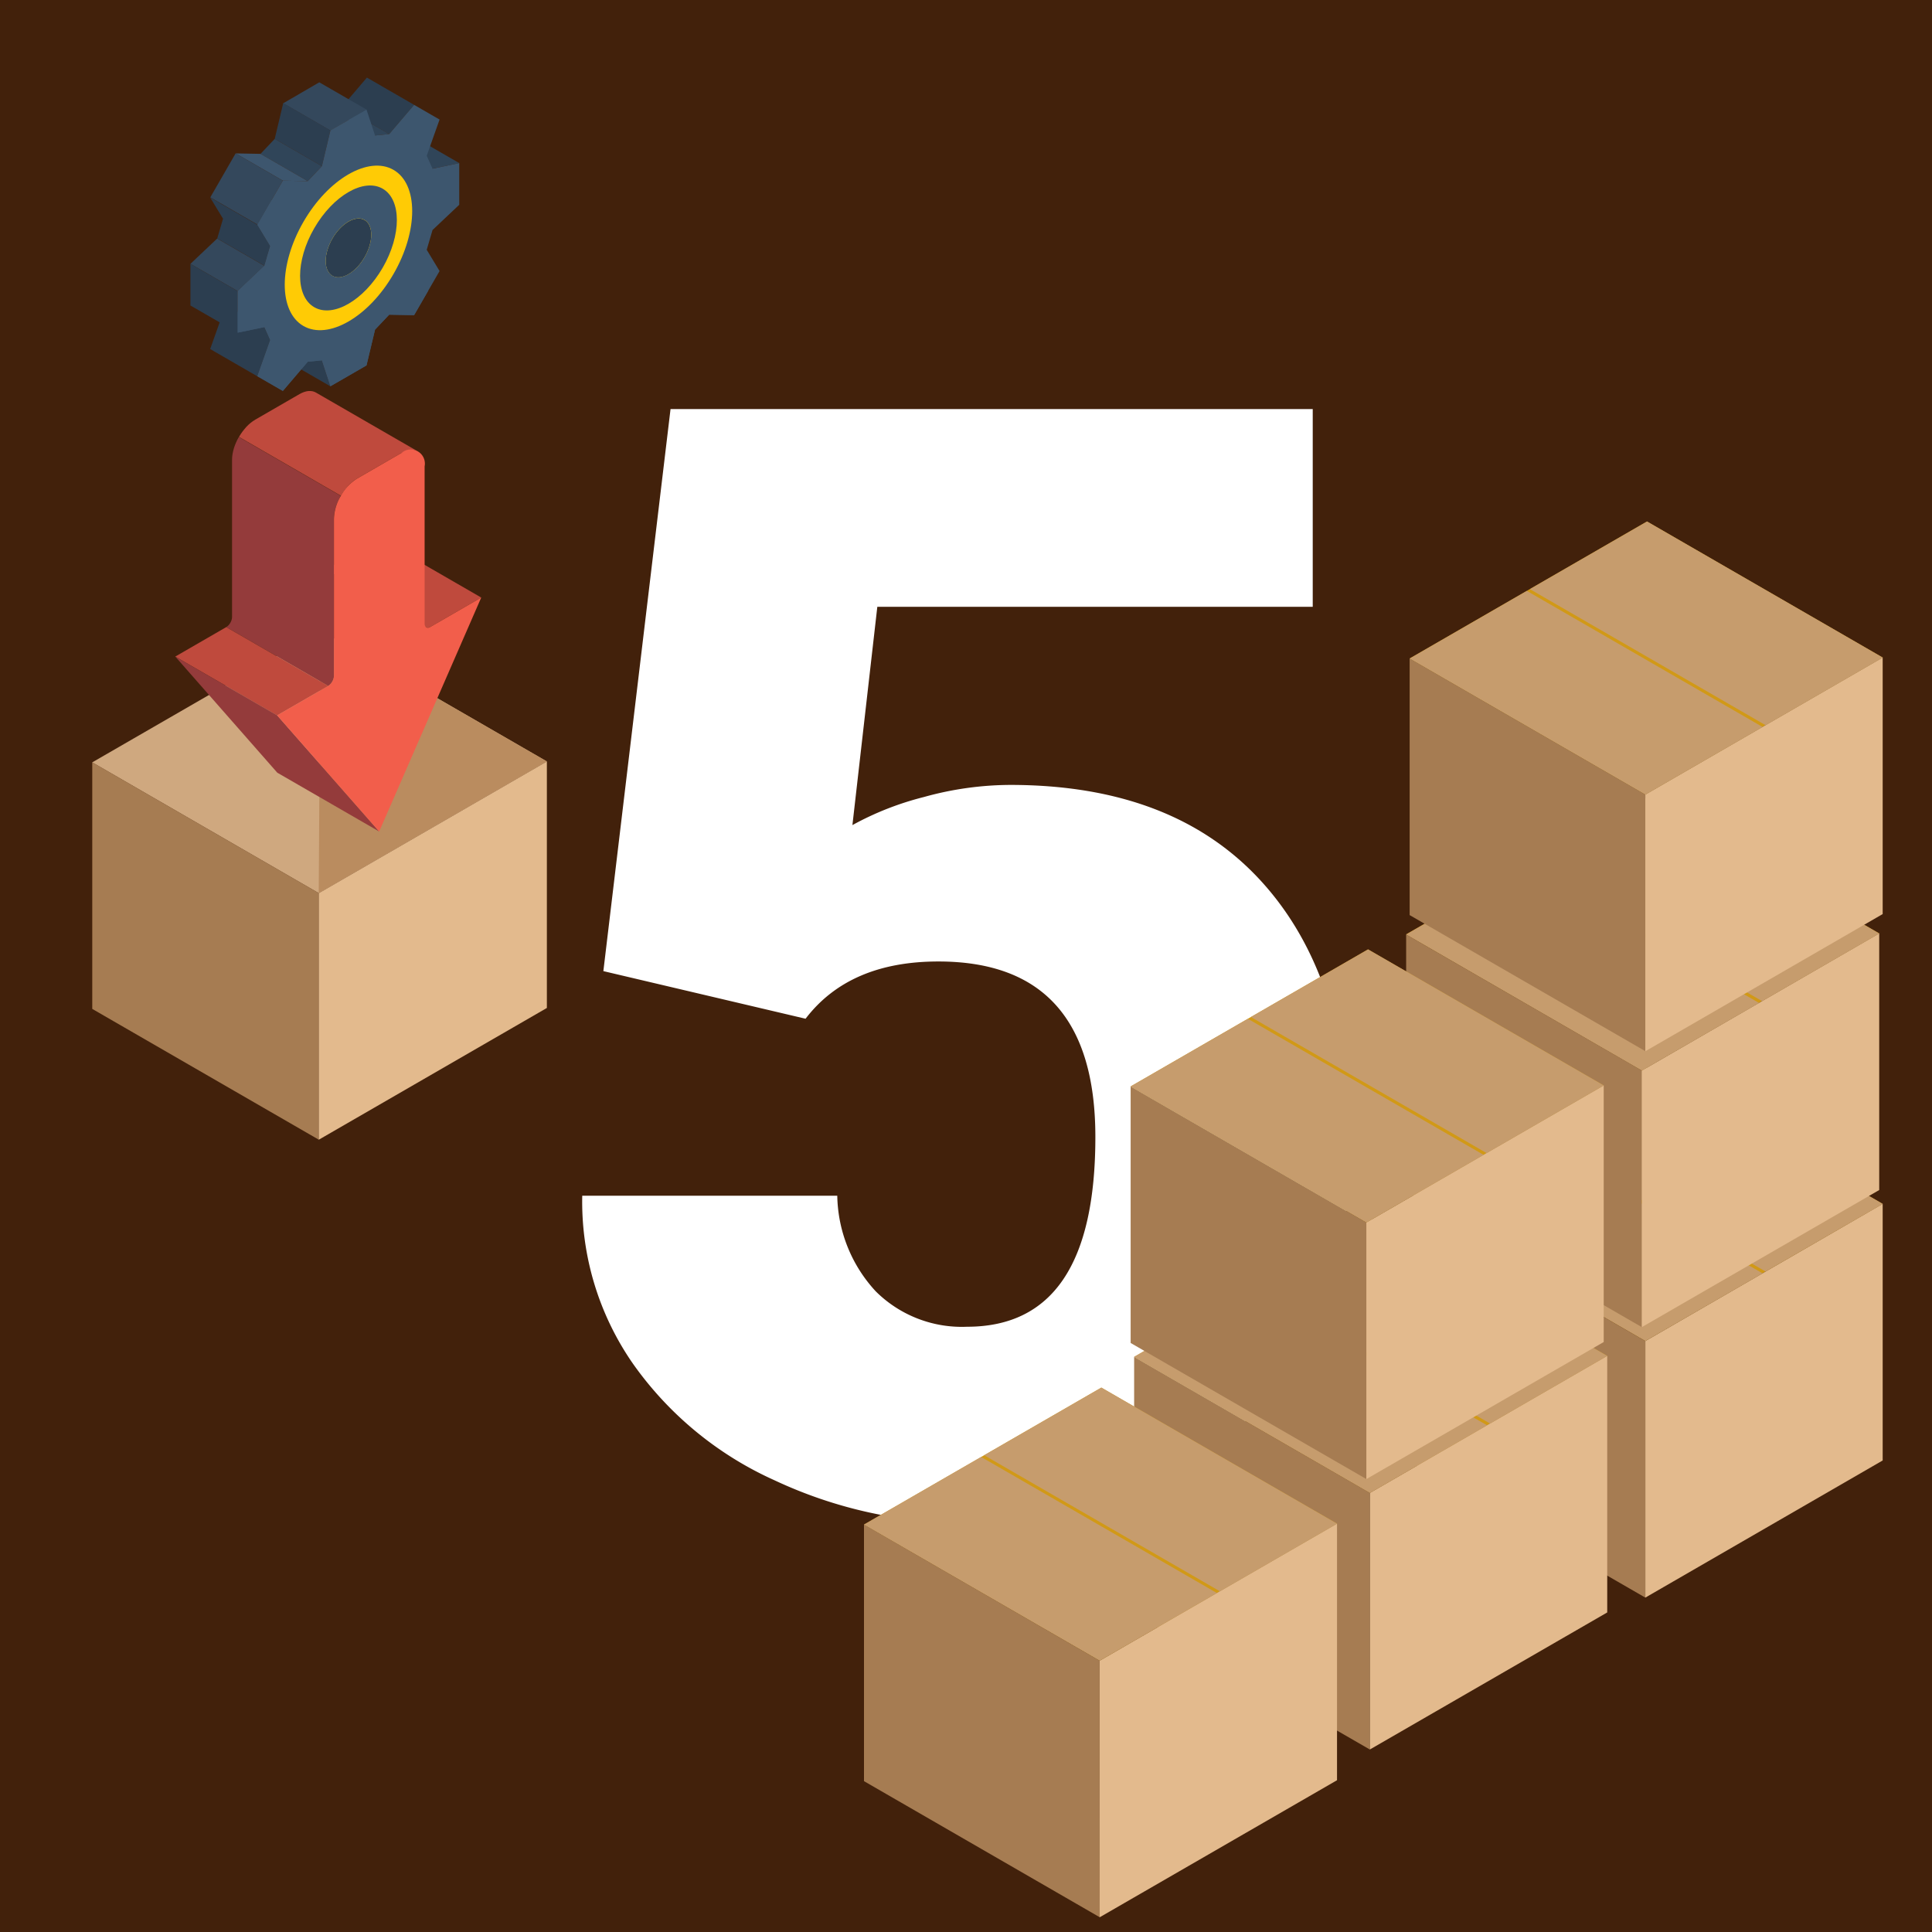 <svg xmlns="http://www.w3.org/2000/svg" width="100" height="100" viewBox="0 0 100 100">
  <g id="グループ_4696" data-name="グループ 4696" transform="translate(-278.553 -859.088)">
    <g id="地色">
      <g id="レイヤー_5" data-name="レイヤー 5">
        <rect id="長方形_221" data-name="長方形 221" width="100" height="100" transform="translate(278.553 859.088)" fill="#42210b"/>
      </g>
    </g>
    <g id="レイヤー_1" data-name="レイヤー 1">
      <g id="グループ_4680" data-name="グループ 4680">
        <path id="パス_31529" data-name="パス 31529" d="M309.783,909.353l3.477-29.093H346.5v10.235H323.963l-1.289,11.3a15.516,15.516,0,0,1,3.691-1.451,16.826,16.826,0,0,1,4.473-.629q8.477,0,13.027,5.02t4.551,14.082a20.186,20.186,0,0,1-2.441,9.9,16.773,16.773,0,0,1-6.856,6.817,21.637,21.637,0,0,1-10.429,2.382,23.29,23.29,0,0,1-10.04-2.205,17.992,17.992,0,0,1-7.343-6.049,14.694,14.694,0,0,1-2.617-8.684h13.2a7.465,7.465,0,0,0,1.992,4.95,6.318,6.318,0,0,0,4.726,1.832q6.641,0,6.641-9.823,0-9.082-8.125-9.083-4.61,0-6.875,2.963Z" fill="#fff"/>
      </g>
    </g>
    <g id="イラスト">
      <g id="グループ_4681" data-name="グループ 4681">
        <path id="パス_31530" data-name="パス 31530" d="M302.326,867.531l-2.443-1.411-1.383.288,2.443,1.41Z" fill="#304559" fill-rule="evenodd"/>
        <path id="パス_31531" data-name="パス 31531" d="M299.987,864.515l-2.443-1.411-1.29,1.513,2.443,1.411Z" fill="#2c3e50" fill-rule="evenodd"/>
        <path id="パス_31532" data-name="パス 31532" d="M298.7,866.027l-2.443-1.411-.733.073,2.443,1.411Z" fill="#304559" fill-rule="evenodd"/>
        <path id="パス_31533" data-name="パス 31533" d="M297.523,864.758l-2.443-1.41-.058.034-.059.034-.058.034-.058.034-.058.033-.058.034-.059.034-.058.034-.058.034-.059.034-.058.034-.059.034-.059.034-.058.034-.058.033-.059.034-.058.034-.058.034-.058.034-.058.034-.058.034-.059.034-.059.034-.058.034-.059.033-.059.034-.058.034-.059.034-.058.034-.058.034-.058.034-.058.034,2.443,1.411.058-.034.058-.034.059-.034.058-.033.058-.034.059-.034.058-.034.059-.034.058-.034.059-.034.058-.034.058-.034.059-.034.058-.034.058-.033.059-.034.058-.034.059-.034.058-.034.059-.034.058-.034.059-.034.058-.034.058-.034.059-.033.058-.034.058-.034.059-.034.059-.034.058-.034.058-.034Z" fill="#34485c" fill-rule="evenodd"/>
        <path id="パス_31534" data-name="パス 31534" d="M295.656,865.836l-2.443-1.411-.441,1.851,2.443,1.411Z" fill="#2c3e50" fill-rule="evenodd"/>
        <path id="パス_31535" data-name="パス 31535" d="M295.215,867.688l-2.443-1.411-.733.774,2.443,1.41Z" fill="#304559" fill-rule="evenodd"/>
        <path id="パス_31536" data-name="パス 31536" d="M294.482,868.462l-2.443-1.41-1.289-.024,2.443,1.411Z" fill="#3d566e" fill-rule="evenodd"/>
        <path id="パス_31537" data-name="パス 31537" d="M293.192,868.438l-2.443-1.411-.041.071-.041.071-.041.071-.041.071-.041.072-.041.071-.041.071-.041.071-.041.071-.041.071-.041.071-.041.072-.041.071-.041.071-.041.071-.041.071-.041.071-.041.072-.041.071-.041.071-.041.071-.041.071-.041.071-.041.071-.041.072-.041.071-.041.071-.041.071-.041.071-.041.071-.041.071-.041.072,2.443,1.411.041-.071.041-.071.041-.072.041-.071.041-.071.041-.071.041-.071.041-.071.041-.071.041-.072.041-.071.041-.071.041-.071.041-.071.041-.071.041-.071.041-.072.041-.071.041-.071.041-.071.041-.071.041-.071.041-.072.041-.071.041-.071.041-.071.041-.071.041-.071.041-.071.041-.072.041-.071Z" fill="#34485c" fill-rule="evenodd"/>
        <path id="パス_31538" data-name="パス 31538" d="M291.874,870.721l-2.443-1.411.666,1.1-.3,1.021,2.443,1.411.3-1.022Z" fill="#2c3e50" fill-rule="evenodd"/>
        <path id="パス_31539" data-name="パス 31539" d="M292.236,872.847l-2.443-1.411-1.382,1.308,2.443,1.41Z" fill="#34485c" fill-rule="evenodd"/>
        <path id="パス_31540" data-name="パス 31540" d="M290.853,874.155l-2.443-1.41V874.9l1.512.873-.49,1.382,2.442,1.411.666-1.873-.3-.671-1.383-.8Z" fill="#2c3e50" fill-rule="evenodd"/>
        <path id="パス_31541" data-name="パス 31541" d="M295.215,877.742l-2.443-1.41.441,1.342,2.443,1.411Z" fill="#2c3e50" fill-rule="evenodd"/>
        <path id="パス_31542" data-name="パス 31542" d="M295.756,873.365l-2.443-1.411.044.023.046.019.047.015.048.011.05.007.051,0h.052l.053,0,.054-.008.054-.011.055-.015.056-.018.056-.021.056-.025.057-.028.056-.031.056-.034.057-.037.056-.04.056-.043.055-.046.055-.049.055-.052.054-.054.053-.057.052-.06.051-.062.049-.065.048-.067.047-.069.046-.072.044-.074.042-.075.039-.075.037-.076.034-.075.031-.076.029-.075.026-.075.023-.074.02-.074.017-.073.015-.072.012-.071.01-.07.007-.069,0-.068,0-.066,0-.065,0-.063-.007-.061-.01-.06-.012-.057-.015-.055-.017-.052-.02-.05-.023-.048-.026-.045-.029-.042-.031-.039-.034-.036-.037-.033-.039-.03-.042-.027,2.443,1.411.042.027.039.03.037.033.034.036.031.039.029.042.026.045.023.047.02.05.018.053.015.055.012.057.009.059.007.061,0,.063v.131l0,.068-.007.069-.009.07-.012.071-.015.072-.018.073-.02.074-.023.074-.026.075-.029.075-.031.075-.034.076-.037.075-.039.075-.042.075-.044.074-.046.072-.047.069-.048.066-.05.065-.051.062-.052.059-.053.057-.054.055-.055.051-.055.049-.055.046-.056.043-.057.04-.056.037-.056.034-.057.031-.056.028-.056.025-.056.021-.056.018-.055.015-.054.011-.054.008-.053,0h-.052l-.051,0-.05-.007-.049-.011-.047-.015-.046-.019Z" fill="#2c3e50" fill-rule="evenodd"/>
        <path id="パス_31543" data-name="パス 31543" d="M300.64,872.017l.3-1.022,1.383-1.308v-2.156l-1.383.289-.3-.671.665-1.873-1.318-.761-1.289,1.512-.733.073-.442-1.342-1.867,1.078-.441,1.852-.733.774-1.29-.024q-.658,1.141-1.318,2.283l.666,1.1-.3,1.022-1.383,1.308v2.155l1.383-.288.3.671-.665,1.873,1.318.761,1.289-1.512.733-.073.441,1.342,1.867-1.078.442-1.852.733-.774,1.289.024q.658-1.141,1.318-2.283l-.665-1.1Zm-3.216.386c-.461.8-1.208,1.229-1.668.962s-.461-1.128,0-1.925,1.207-1.229,1.668-.964S297.885,871.6,297.424,872.4Z" fill="#3d566e" fill-rule="evenodd"/>
        <path id="パス_31544" data-name="パス 31544" d="M292.61,869.446l-.736,1.275.666,1.1-.3,1.022-1.383,1.308v2.155l1.383-.288.3.671-.665,1.873,1.318.761,1.289-1.512.733-.073.441,1.342,1.867-1.078.442-1.852.733-.774,1.289.024.735-1.274-3.225-1.862c-.023.045-.048.09-.073.135-.461.8-1.208,1.229-1.668.962s-.461-1.128,0-1.925c.026-.045.052-.089.08-.131Z" fill="#3d566e" fill-rule="evenodd"/>
        <path id="パス_31545" data-name="パス 31545" d="M298.922,873.268c1.288-2.231,1.288-4.643,0-5.387s-3.377.462-4.665,2.693-1.287,4.643,0,5.386,3.377-.461,4.665-2.692Zm-1.5-.865c-.461.8-1.208,1.229-1.668.962s-.461-1.128,0-1.925,1.207-1.229,1.668-.964S297.885,871.6,297.424,872.4Z" fill="#ffcb05" fill-rule="evenodd"/>
        <path id="パス_31546" data-name="パス 31546" d="M294.819,870.9c.978-1.694,2.564-2.61,3.542-2.045s.978,2.4,0,4.09-2.564,2.609-3.542,2.044-.978-2.4,0-4.089Zm2.605,1.5c.461-.8.461-1.661,0-1.927s-1.208.166-1.668.964-.461,1.66,0,1.925S296.963,873.2,297.424,872.4Z" fill="#3d566e" fill-rule="evenodd"/>
      </g>
      <g id="グループ_4683" data-name="グループ 4683">
        <path id="パス_31547" data-name="パス 31547" d="M376,921.4l-12.2-7.043-12.286,7.093,12.2,7.042Z" fill="#d19917" fill-rule="evenodd"/>
        <path id="パス_31548" data-name="パス 31548" d="M363.716,928.5l-12.2-7.042v13.28l12.2,7.043Z" fill="#a67c52" fill-rule="evenodd"/>
        <path id="パス_31549" data-name="パス 31549" d="M376,934.682V921.4L363.716,928.5v13.279Z" fill="#e3ba8d" fill-rule="evenodd"/>
        <g id="グループ_4682" data-name="グループ 4682">
          <path id="パス_31550" data-name="パス 31550" d="M357.74,917.861l6.064-3.5L376,921.4l-6.064,3.5Z" fill="#c69c6d" fill-rule="evenodd"/>
          <path id="パス_31551" data-name="パス 31551" d="M351.518,921.453l6.064-3.5,12.2,7.042-6.064,3.5Z" fill="#c69c6d" fill-rule="evenodd"/>
        </g>
      </g>
      <g id="グループ_4685" data-name="グループ 4685">
        <path id="パス_31552" data-name="パス 31552" d="M361.742,929.268l-12.2-7.043-12.286,7.093,12.2,7.042Z" fill="#d19917" fill-rule="evenodd"/>
        <path id="パス_31553" data-name="パス 31553" d="M349.456,936.361l-12.2-7.042V942.6l12.2,7.043Z" fill="#a67c52" fill-rule="evenodd"/>
        <path id="パス_31554" data-name="パス 31554" d="M361.743,942.548v-13.28l-12.285,7.094v13.279Z" fill="#e3ba8d" fill-rule="evenodd"/>
        <g id="グループ_4684" data-name="グループ 4684">
          <path id="パス_31555" data-name="パス 31555" d="M343.48,925.727l6.064-3.5,12.2,7.043-6.064,3.5Z" fill="#c69c6d" fill-rule="evenodd"/>
          <path id="パス_31556" data-name="パス 31556" d="M337.258,929.319l6.064-3.5,12.2,7.042-6.064,3.5Z" fill="#c69c6d" fill-rule="evenodd"/>
        </g>
      </g>
      <g id="グループ_4687" data-name="グループ 4687">
        <path id="パス_31557" data-name="パス 31557" d="M347.757,937.952l-12.2-7.043L323.273,938l12.2,7.042Z" fill="#d19917" fill-rule="evenodd"/>
        <path id="パス_31558" data-name="パス 31558" d="M335.471,945.045,323.273,938v13.28l12.2,7.043Z" fill="#a67c52" fill-rule="evenodd"/>
        <path id="パス_31559" data-name="パス 31559" d="M347.757,951.232v-13.28l-12.285,7.094v13.28Z" fill="#e3ba8d" fill-rule="evenodd"/>
        <g id="グループ_4686" data-name="グループ 4686">
          <path id="パス_31560" data-name="パス 31560" d="M329.495,934.411l6.065-3.5,12.2,7.043-6.064,3.5Z" fill="#c69c6d" fill-rule="evenodd"/>
          <path id="パス_31561" data-name="パス 31561" d="M323.273,938l6.064-3.5,12.2,7.042-6.064,3.5Z" fill="#c69c6d" fill-rule="evenodd"/>
        </g>
      </g>
      <g id="グループ_4689" data-name="グループ 4689">
        <path id="パス_31562" data-name="パス 31562" d="M375.82,907.4l-12.2-7.043-12.286,7.093,12.2,7.042Z" fill="#d19917" fill-rule="evenodd"/>
        <path id="パス_31563" data-name="パス 31563" d="M363.535,914.5l-12.2-7.042v13.28l12.2,7.043Z" fill="#a67c52" fill-rule="evenodd"/>
        <path id="パス_31564" data-name="パス 31564" d="M375.821,920.684V907.4L363.535,914.5v13.279Z" fill="#e3ba8d" fill-rule="evenodd"/>
        <g id="グループ_4688" data-name="グループ 4688">
          <path id="パス_31565" data-name="パス 31565" d="M357.559,903.863l6.064-3.5,12.2,7.043-6.064,3.5Z" fill="#c69c6d" fill-rule="evenodd"/>
          <path id="パス_31566" data-name="パス 31566" d="M351.337,907.455l6.064-3.5L369.6,911l-6.064,3.5Z" fill="#c69c6d" fill-rule="evenodd"/>
        </g>
      </g>
      <g id="グループ_4691" data-name="グループ 4691">
        <path id="パス_31567" data-name="パス 31567" d="M361.56,915.271l-12.2-7.043-12.286,7.093,12.2,7.042Z" fill="#d19917" fill-rule="evenodd"/>
        <path id="パス_31568" data-name="パス 31568" d="M349.275,922.364l-12.2-7.042V928.6l12.2,7.043Z" fill="#a67c52" fill-rule="evenodd"/>
        <path id="パス_31569" data-name="パス 31569" d="M361.561,928.551v-13.28l-12.285,7.094v13.279Z" fill="#e3ba8d" fill-rule="evenodd"/>
        <g id="グループ_4690" data-name="グループ 4690">
          <path id="パス_31570" data-name="パス 31570" d="M343.3,911.729l6.064-3.5,12.2,7.043-6.064,3.5Z" fill="#c69c6d" fill-rule="evenodd"/>
          <path id="パス_31571" data-name="パス 31571" d="M337.077,915.321l6.064-3.5,12.2,7.042-6.064,3.5Z" fill="#c69c6d" fill-rule="evenodd"/>
        </g>
      </g>
      <g id="グループ_4693" data-name="グループ 4693">
        <path id="パス_31572" data-name="パス 31572" d="M376,893.122l-12.2-7.043-12.286,7.093,12.2,7.042Z" fill="#d19917" fill-rule="evenodd"/>
        <path id="パス_31573" data-name="パス 31573" d="M363.716,900.215l-12.2-7.042v13.28l12.2,7.043Z" fill="#a67c52" fill-rule="evenodd"/>
        <path id="パス_31574" data-name="パス 31574" d="M376,906.4v-13.28l-12.285,7.094V913.5Z" fill="#e3ba8d" fill-rule="evenodd"/>
        <g id="グループ_4692" data-name="グループ 4692">
          <path id="パス_31575" data-name="パス 31575" d="M357.74,889.581l6.064-3.5,12.2,7.043-6.064,3.5Z" fill="#c69c6d" fill-rule="evenodd"/>
          <path id="パス_31576" data-name="パス 31576" d="M351.518,893.173l6.064-3.5,12.2,7.042-6.064,3.5Z" fill="#c69c6d" fill-rule="evenodd"/>
        </g>
      </g>
      <g id="グループ_4695" data-name="グループ 4695">
        <g id="グループ_4694" data-name="グループ 4694">
          <path id="パス_31577" data-name="パス 31577" d="M306.859,898.5l-11.724-6.768-11.808,6.816,11.723,6.769Z" fill="#cfa87f" fill-rule="evenodd"/>
          <path id="パス_31578" data-name="パス 31578" d="M295.051,905.313l-11.723-6.769v12.765l11.723,6.768Z" fill="#a67c52" fill-rule="evenodd"/>
          <path id="パス_31579" data-name="パス 31579" d="M306.859,911.26V898.5l-11.808,6.818v12.763Z" fill="#e3ba8d" fill-rule="evenodd"/>
          <path id="パス_31580" data-name="パス 31580" d="M306.859,898.5l-11.724-6.768-.084,13.585Z" fill="#ba8c5f" fill-rule="evenodd"/>
        </g>
        <path id="パス_31581" data-name="パス 31581" d="M303.462,890.017l-5.275-3.045-2.632,1.519-.06.028-.056.012-.051,0-.044-.016,5.275,3.045.044.017.051,0,.056-.012.06-.028Z" fill="#bf4a3d" fill-rule="evenodd"/>
        <path id="パス_31582" data-name="パス 31582" d="M290.564,891.027l-.006.073-.018.075-.027.075-.037.072-.044.068-.051.061-.056.052-.06.042,5.275,3.046.06-.042.056-.053.051-.061.044-.067.037-.073.027-.074.018-.075.006-.073v-8.136l.006-.146.018-.148.03-.151.04-.15.05-.151.06-.148.069-.147.078-.143-5.275-3.046-.078.144-.069.146-.06.149-.05.149-.04.151-.03.15-.018.148-.006.145Z" fill="#943b3b" fill-rule="evenodd"/>
        <path id="パス_31583" data-name="パス 31583" d="M295.539,894.593l-5.275-3.046-2.64,1.525,5.275,3.045Z" fill="#bf4a3d" fill-rule="evenodd"/>
        <path id="パス_31584" data-name="パス 31584" d="M300.179,882.451l-5.275-3.045-.085-.04-.092-.027-.1-.012-.105,0-.109.017-.115.032-.119.047-.122.063-2.291,1.323-.122.078-.119.089-.114.1-.11.11-.1.119-.1.126-.092.132-.085.139v0l5.275,3.046v0l.085-.138.092-.133.1-.127.1-.118.11-.11.115-.1.119-.09.122-.078,2.291-1.323.122-.063.119-.048.115-.032.11-.017.1,0,.1.013.092.026Z" fill="#bf4a3d" fill-rule="evenodd"/>
        <path id="パス_31585" data-name="パス 31585" d="M292.9,896.116l-5.275-3.045,5.28,6.011,5.275,3.045Z" fill="#943b3b" fill-rule="evenodd"/>
        <path id="パス_31586" data-name="パス 31586" d="M295.839,885.937v8.136a.665.665,0,0,1-.3.52l-2.64,1.523,5.28,6.011,5.283-12.11-2.631,1.52c-.166.1-.3.018-.3-.173v-8.137a.732.732,0,0,0-1.2-.693l-2.291,1.323a2.439,2.439,0,0,0-.847.9l0,0A2.453,2.453,0,0,0,295.839,885.937Z" fill="#f25e4b" fill-rule="evenodd"/>
      </g>
    </g>
  </g>
</svg>
